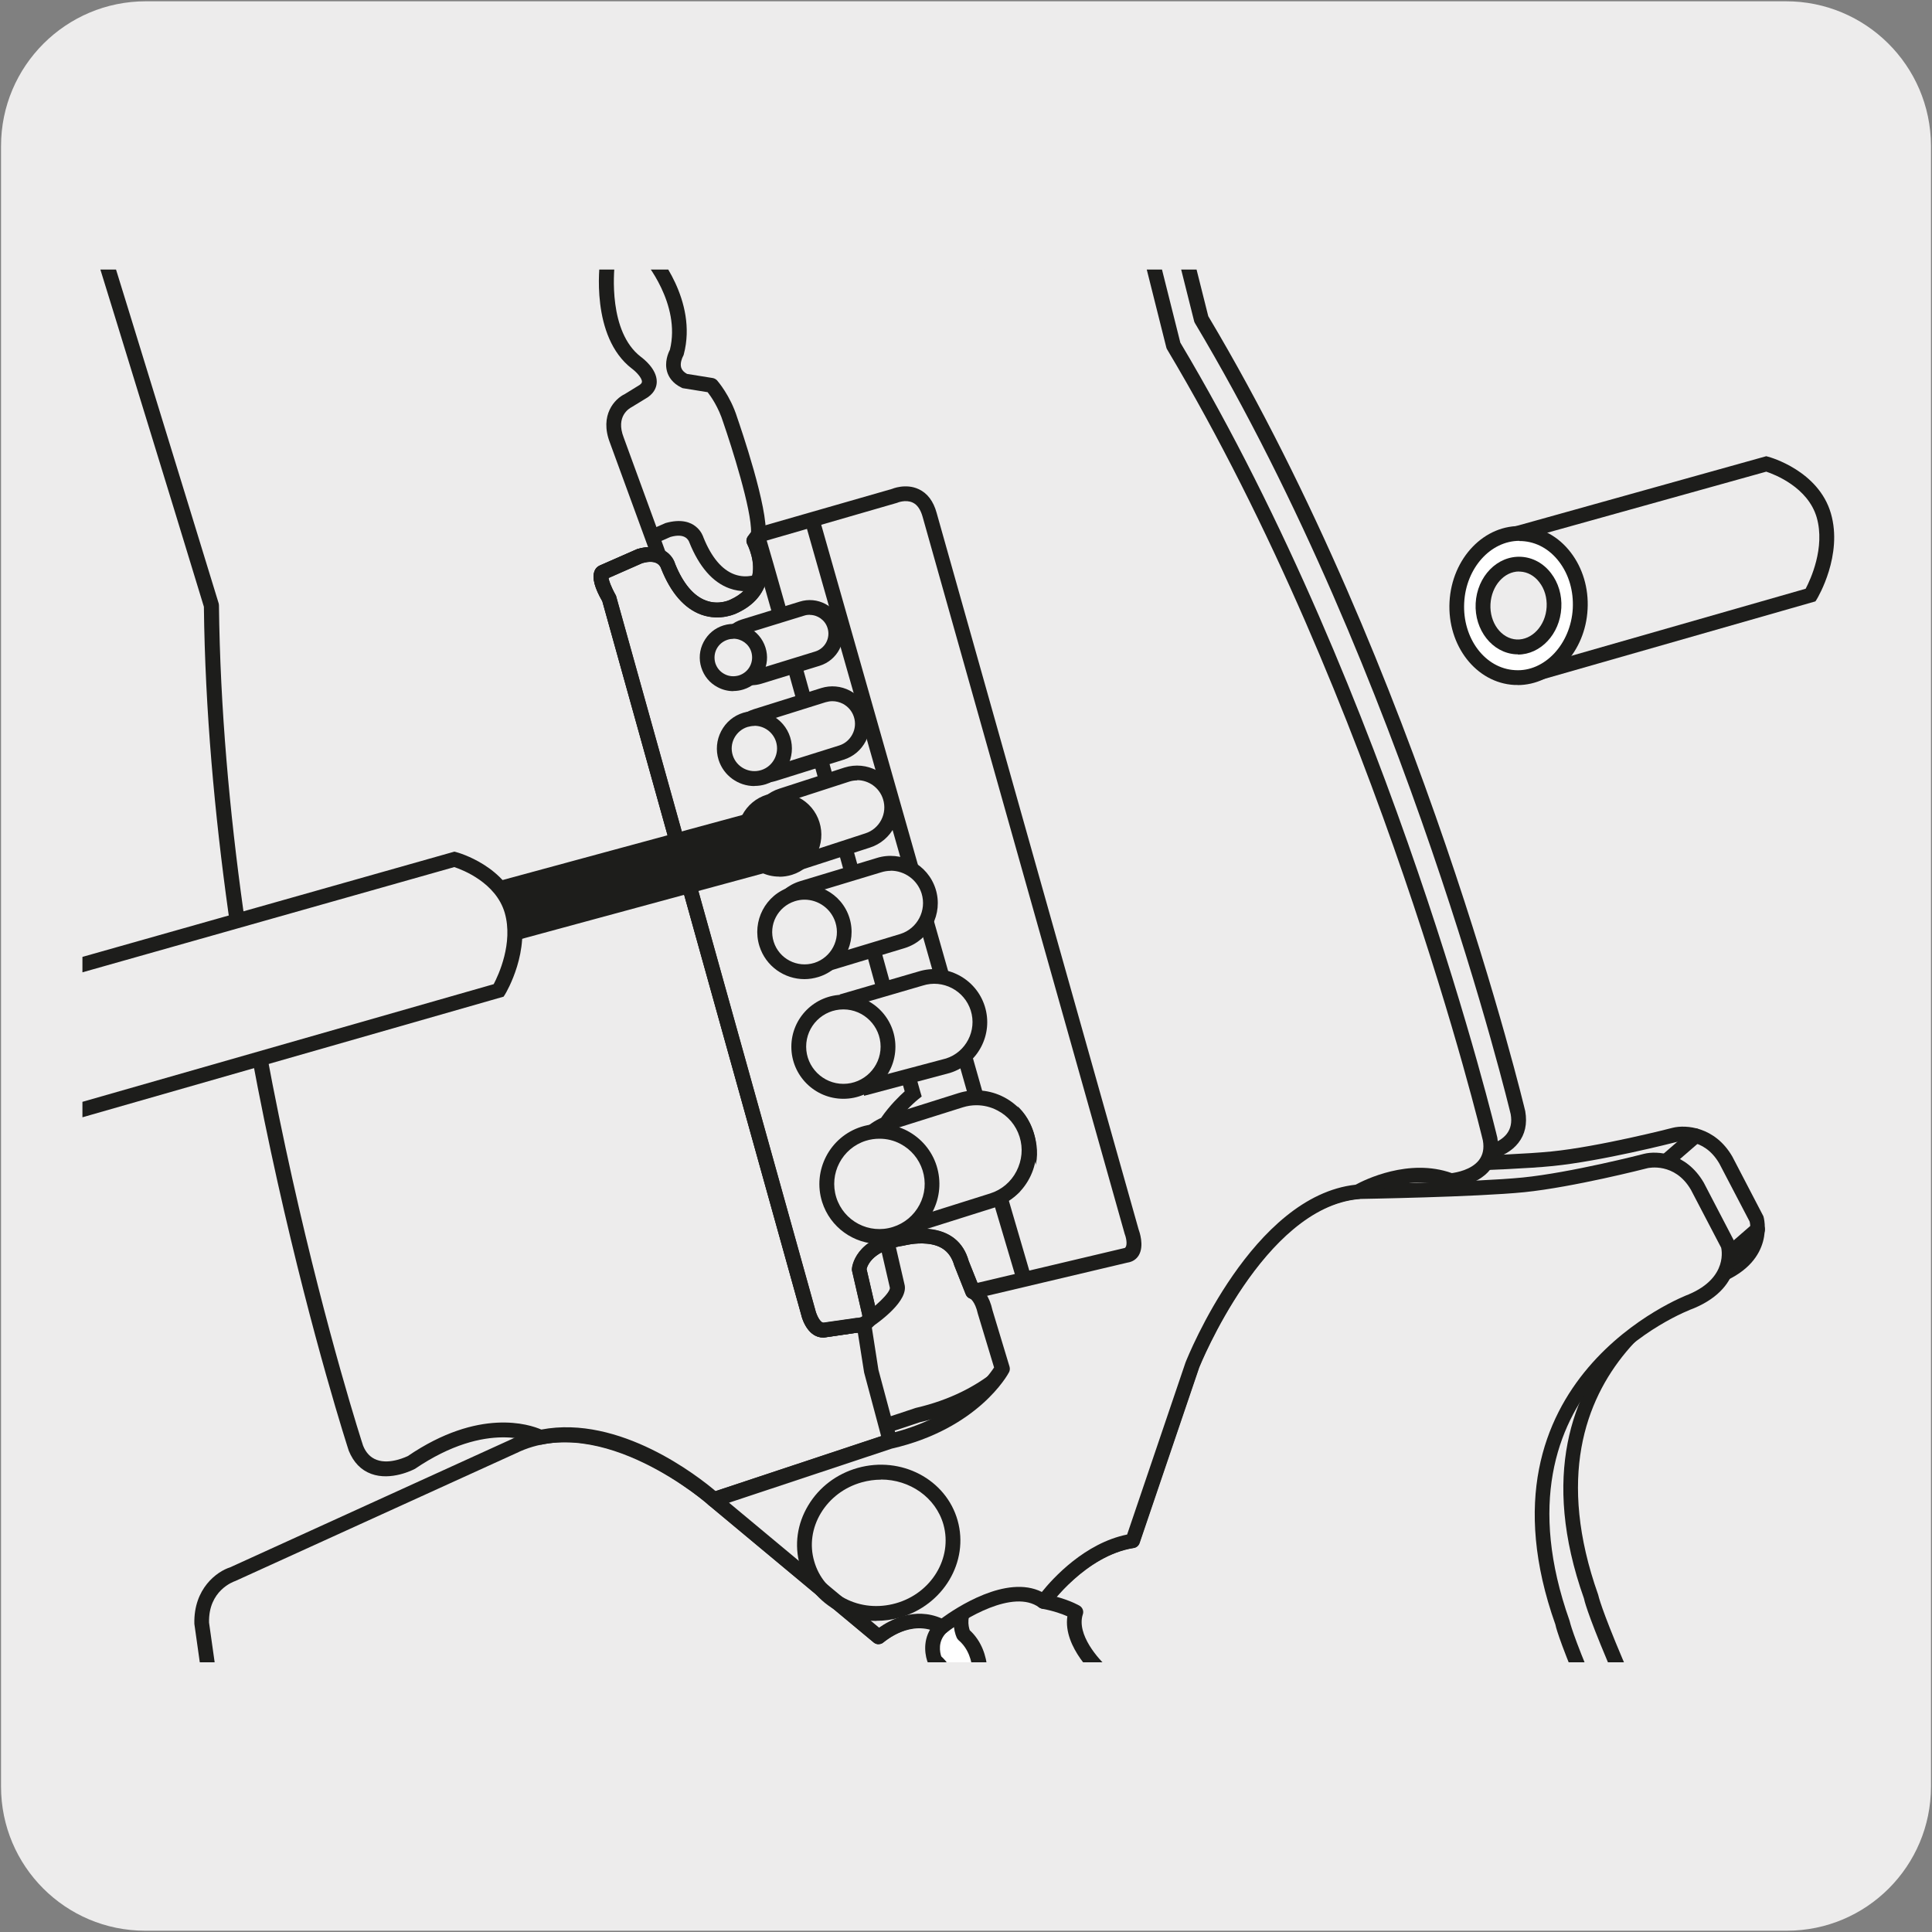 <?xml version="1.0" encoding="UTF-8"?>
<svg xmlns="http://www.w3.org/2000/svg" xmlns:xlink="http://www.w3.org/1999/xlink" viewBox="0 0 150 150">
  <rect x="0" y="0" width="150" height="150" fill="#808080" stroke="none"/>
  <defs>
    <style>
      .cls-1 {
        fill: none;
      }

      .cls-2 {
        clip-path: url(#clippath);
      }

      .cls-3 {
        fill: #edecec;
      }

      .cls-4 {
        fill: #fff;
      }

      .cls-5 {
        fill: #1d1d1b;
      }
    </style>
    <clipPath id="clippath">
      <rect class="cls-1" x="6.4" y="20.93" width="139.36" height="108.13"/>
    </clipPath>
  </defs>
  <g id="Capa_2" data-name="Capa 2">
    <path class="cls-3" d="m11.32.1h127.31c6.21-.02,11.27,5,11.29,11.21,0,.01,0,.02,0,.03v127.37c0,6.18-5.01,11.19-11.19,11.19H11.27c-6.18,0-11.19-5.01-11.19-11.19h0V11.34C.08,5.13,5.12.1,11.32.1Z"/>
  </g>
  <g id="Capa_3" data-name="Capa 3">
    <g class="cls-2">
      <g>
        <g>
          <g>
            <path class="cls-4" d="m18.55,128.85s.52,1.85,3.46,1.6c0,0,17.4-3.53,21.55,16.1,0,0,1.26,3.25,3.76,29.8"/>
            <path class="cls-5" d="m47.32,176.92c-.29,0-.54-.22-.57-.52-2.43-25.85-3.67-29.5-3.72-29.65-4.01-18.91-20.21-15.87-20.9-15.73-3.45.28-4.1-1.92-4.13-2.01-.09-.31.09-.62.4-.71.31-.08.62.09.71.39.02.07.47,1.4,2.86,1.2.11-.03,17.94-3.4,22.16,16.55.03.05,1.29,3.54,3.77,29.86.03.32-.2.6-.52.63-.02,0-.04,0-.05,0Z"/>
          </g>
          <g>
            <path class="cls-4" d="m77.04,164.1l-1.02-32.89s.6-2.75-1.21-4.3c0,0-.69-1.53.54-2.65,0,0-1.97-1.51-4.93.79"/>
            <path class="cls-5" d="m77.04,164.68c-.31,0-.57-.25-.58-.56l-1.02-32.89c.02-.16.51-2.58-1.01-3.88-.06-.05-.11-.12-.15-.2-.24-.54-.45-1.68.16-2.68-.69-.21-1.97-.28-3.67,1.04-.25.19-.61.15-.81-.1-.19-.25-.15-.61.1-.81,3.27-2.54,5.54-.86,5.64-.79.13.1.22.26.22.43,0,.17-.06.34-.19.45-.75.69-.54,1.59-.44,1.88,1.91,1.76,1.31,4.63,1.29,4.76l1.03,32.75c0,.32-.24.58-.56.59h-.02Z"/>
          </g>
          <g>
            <path class="cls-3" d="m105.14,155.84c-11.22-22.72-17.28-27.96-17.28-27.96,0,0-2.84-2.46-2.11-4.73,0,0-.89-.53-2.52-.84,0,0,2.89-4.08,6.91-4.71l4.64-13.67s5.03-12.69,12.84-13.43c0,0,9.11-.14,12.91-.53,3.79-.38,9.5-1.85,9.5-1.85,0,0,2.49-.62,3.99,1.97l2.39,4.61s.78,2.78-2.88,4.33c0,0-16.68,6.08-9.98,24.98,0,0,.62,3.43,12.36,27.37"/>
            <path class="cls-5" d="m105.14,156.42c-.21,0-.42-.12-.52-.32-11-22.28-17.08-27.73-17.14-27.78-.12-.1-2.75-2.42-2.39-4.85-.38-.17-1.05-.42-1.97-.59-.19-.04-.35-.17-.43-.35-.07-.18-.05-.39.06-.55.12-.17,2.92-4.06,6.94-4.89l4.53-13.35c.22-.56,5.26-13.06,13.33-13.82.13,0,9.18-.15,12.9-.52,3.7-.37,9.36-1.82,9.42-1.84,1.01-.25,3.28-.1,4.63,2.24l2.41,4.63c.05.14.92,3.4-3.17,5.12-.69.25-16.09,6.13-9.66,24.26.05.23.9,4,12.33,27.31.14.29.02.63-.26.77-.28.14-.63.02-.77-.26-11.64-23.74-12.38-27.38-12.4-27.52-6.79-19.13,10.17-25.57,10.34-25.63,3.1-1.31,2.55-3.54,2.52-3.64l-2.35-4.5c-1.24-2.14-3.26-1.69-3.35-1.67-.23.06-5.79,1.48-9.58,1.86-3.77.38-12.58.52-12.95.53-7.32.69-12.27,12.95-12.32,13.07l-4.63,13.64c-.07.2-.24.35-.45.38-2.76.43-4.99,2.65-5.98,3.79,1.14.31,1.76.68,1.8.7.23.14.34.42.25.67-.61,1.88,1.91,4.09,1.94,4.12.25.22,6.28,5.57,17.42,28.14.14.28.02.63-.26.77-.08.04-.17.06-.25.06Z"/>
          </g>
          <g>
            <path class="cls-3" d="m67.04,102.79s2.92-1.92,2.63-2.96l-.76-3.31s.14-1.93,3.36-2.41c0,0,3.74-1.05,4.57,1.89l.89,2.24s.66.21.96,1.56l1.33,4.41s-2.19,4.14-8.72,5.64l-13.67,4.54,12.8,10.66s2.41-2.14,4.93-.79c0,0,5.06-4,7.87-1.96,0,0,2.89-4.08,6.91-4.71l4.64-13.67s5.03-12.69,12.84-13.43c0,0,3.76-2.19,7.22-.87,0,0,3.54-.25,3.05-3.21,0,0-7.98-33.81-24.59-61.63l-10.72-42.72s.41-1.99-1.25-4.45"/>
            <path class="cls-5" d="m70.42,125.63c-.13,0-.26-.04-.37-.13l-12.8-10.66c-.16-.13-.24-.34-.2-.55.04-.2.19-.37.38-.44l13.67-4.54c5.43-1.25,7.76-4.37,8.28-5.17l-1.26-4.17c-.22-.99-.61-1.19-.61-1.19-.16-.05-.26-.16-.33-.32l-.89-2.24c-.3-1.04-.98-1.58-2.12-1.69-.92-.09-1.75.14-1.76.14-2.43.36-2.86,1.53-2.93,1.83l.74,3.2c.36,1.27-1.89,2.92-2.88,3.57-.26.17-.62.1-.8-.16s-.1-.62.16-.8c1.27-.83,2.43-1.96,2.39-2.33l-.77-3.33c-.01-.06-.02-.11-.01-.17,0-.1.22-2.4,3.85-2.93h0s.99-.27,2.12-.16c1.62.16,2.68,1.01,3.09,2.47l.79,1.99c.32.21.81.71,1.06,1.85l1.32,4.37c.04.14.03.3-.04.43-.09.18-2.39,4.39-9.1,5.93l-12.64,4.2,11.65,9.7c.81-.57,2.75-1.64,4.85-.72,1.1-.81,5.04-3.43,7.79-2.05.86-1.07,3.33-3.79,6.62-4.46l4.53-13.35c.22-.56,5.21-12.93,13.21-13.81.68-.37,4.13-2.09,7.47-.9.36-.05,1.51-.25,2.1-1,.31-.4.42-.9.31-1.53-.07-.3-8.15-34.01-24.52-61.43-.03-.05-.05-.1-.06-.15l-10.72-42.72c-.02-.08-.02-.17,0-.26.01-.07.33-1.8-1.17-4.01-.18-.26-.11-.62.15-.8.26-.18.62-.11.8.15,1.55,2.28,1.44,4.21,1.37,4.74l10.67,42.52c16.43,27.57,24.53,61.38,24.61,61.72.17.99-.02,1.81-.54,2.47-1.01,1.29-2.95,1.44-3.03,1.44-.08,0-.17,0-.24-.04-3.16-1.2-6.69.81-6.73.83-.07.04-.15.07-.24.08-7.37.7-12.31,12.95-12.36,13.07l-4.63,13.64c-.07.2-.24.35-.45.38-3.74.59-6.5,4.44-6.53,4.48-.09.13-.22.21-.38.24-.15.02-.31-.01-.43-.1-2.02-1.47-5.86.91-7.17,1.94-.18.14-.42.17-.63.06-2.14-1.14-4.2.64-4.28.71-.11.1-.24.14-.38.14Z"/>
          </g>
          <g>
            <path class="cls-3" d="m58.89,30.57s2.4,6.89,2.18,8.95l-.33.44s1.9,3.48-1.55,5.08c0,0-3.19,1.7-5.12-3.14,0,0-.36-1.27-2.16-.77l-2.91,1.28s-.52.2.53,2.09"/>
            <path class="cls-5" d="m57.87,45.9c-.37,0-.8-.06-1.24-.22-1.3-.47-2.35-1.68-3.11-3.57-.06-.17-.32-.75-1.47-.42l-2.61,1.15c.03.18.14.59.58,1.38.15.28.05.63-.22.78-.27.15-.62.05-.78-.22-.64-1.15-.85-1.92-.67-2.43.11-.32.34-.43.43-.47l2.89-1.27c1.24-.35,1.96-.05,2.35.27.44.35.57.78.6.86.61,1.51,1.42,2.49,2.39,2.85,1.02.38,1.87-.05,1.91-.07.86-.4,1.4-.95,1.63-1.63.42-1.26-.31-2.65-.32-2.66-.11-.2-.09-.44.05-.62l.23-.3c.06-1.75-1.53-6.73-2.16-8.55-.1-.3.05-.63.35-.73.3-.11.63.05.73.35.25.72,2.44,7.07,2.21,9.2-.01.11-.05.21-.11.29l-.12.16c.25.61.67,1.92.24,3.22-.33,1-1.07,1.78-2.22,2.31-.02,0-.66.34-1.56.34Zm-8.61-2.98h-.03s.02,0,.03,0Zm11.81-3.4h.01-.01Z"/>
          </g>
          <g>
            <path class="cls-3" d="m74.83,166.13l-1.02-32.89s.6-2.75-1.21-4.3c0,0-.69-1.53.54-2.65,0,0-1.97-1.51-4.93.79l-12.8-10.66s-8.53-7.57-15.57-4.12l-21.81,9.93s-2.45.78-2.38,3.76l.69,4.88s.52,1.85,3.46,1.6c0,0,17.4-3.53,21.55,16.1,0,0,1.26,3.25,3.76,29.8"/>
            <path class="cls-5" d="m45.11,178.95c-.29,0-.54-.22-.57-.52-2.43-25.85-3.67-29.5-3.72-29.65-4.01-18.91-20.21-15.87-20.9-15.74-3.42.28-4.1-1.92-4.13-2.01l-.7-4.95c-.07-2.77,1.78-4.08,2.77-4.39l21.74-9.9c7.29-3.57,15.83,3.89,16.19,4.21l12.44,10.36c3.07-2.13,5.17-.59,5.26-.52.13.1.22.26.22.43,0,.17-.06.34-.19.45-.75.69-.54,1.59-.44,1.88,1.91,1.77,1.31,4.63,1.29,4.76l1.03,32.75c0,.32-.24.58-.56.59-.31.06-.58-.24-.59-.56l-1.02-32.89c.02-.16.51-2.58-1.01-3.88-.06-.05-.11-.12-.15-.2-.24-.54-.45-1.68.16-2.68-.69-.21-1.98-.27-3.67,1.04-.21.17-.51.16-.72-.01l-12.8-10.66c-.09-.08-8.34-7.28-14.95-4.04l-21.82,9.93c-.14.05-2.1.73-2.04,3.23l.68,4.81h0s.47,1.3,2.84,1.11c.11-.03,17.94-3.4,22.16,16.55.03.05,1.3,3.54,3.77,29.86.03.32-.2.6-.52.63-.02,0-.04,0-.05,0Z"/>
          </g>
          <g>
            <path class="cls-3" d="m102.93,157.86c-11.22-22.72-17.28-27.96-17.28-27.96,0,0-2.84-2.46-2.11-4.73,0,0-.89-.53-2.52-.84,0,0,2.89-4.08,6.91-4.71l4.64-13.67s5.03-12.69,12.84-13.43c0,0,9.11-.14,12.91-.53,3.79-.38,9.5-1.85,9.5-1.85,0,0,2.49-.62,3.99,1.97l2.39,4.61s.78,2.78-2.88,4.33c0,0-16.68,6.08-9.98,24.98,0,0,.62,3.43,12.36,27.37"/>
            <path class="cls-5" d="m102.93,158.44c-.21,0-.42-.12-.52-.32-11-22.28-17.08-27.73-17.14-27.78-.12-.1-2.76-2.42-2.4-4.85-.38-.17-1.05-.42-1.97-.59-.19-.04-.35-.17-.43-.35-.07-.18-.05-.39.06-.55.12-.17,2.92-4.06,6.94-4.89l4.53-13.35c.22-.56,5.26-13.06,13.33-13.82.14,0,9.18-.15,12.9-.52,3.7-.37,9.36-1.82,9.42-1.84,1.01-.25,3.27-.1,4.63,2.24l2.41,4.63c.05.14.92,3.4-3.17,5.12-.69.25-16.09,6.13-9.66,24.26.05.23.9,4,12.33,27.31.14.29.02.63-.26.77-.29.14-.63.02-.77-.26-11.64-23.74-12.38-27.38-12.4-27.52-6.79-19.13,10.17-25.57,10.34-25.63,3.14-1.32,2.53-3.61,2.53-3.63l-2.35-4.5c-1.26-2.16-3.32-1.68-3.34-1.68-.23.06-5.79,1.48-9.58,1.87-3.77.38-12.58.52-12.96.53-7.32.69-12.26,12.95-12.31,13.07l-4.63,13.64c-.07.2-.24.35-.46.38-2.75.43-4.99,2.65-5.98,3.79,1.14.31,1.76.68,1.8.7.23.14.34.42.25.67-.51,1.56,1.23,3.5,1.94,4.12.25.22,6.28,5.57,17.42,28.14.14.28.02.63-.26.77-.08.04-.17.06-.25.06Z"/>
          </g>
          <g>
            <path class="cls-3" d="m40.36-7.57s-2.72.95-1.67,6.5c0,0,1.12,5.61,4.64,6.2l.71,2.43s-1.77,2.47-.76,5.63c0,0,1.05,4.12,3.6,4.74,0,0,.95.82.27,2.39,0,0-.77,5.52,2.23,7.82,0,0,1.83,1.32.57,2.22l-1.22.75s-1.71.83-.86,3.05l3.3,9.02s-.63-.29-1.48-.02l-2.91,1.28s-.52.2.53,2.09l15.43,55.35s.35,1.56,1.33,1.37l2.48-.35.49-.1.08.39.51,3.24,1.46,5.47-13.67,4.54s-6.87-6.23-13.47-4.83c0,0-3.97-2.16-10.04,1.97,0,0-3.15,1.64-4.27-1.14,0,0-10.85-33-11.21-65.4C16.42,47.02,3.33,4.25,2,.54"/>
            <path class="cls-5" d="m55.41,117c-.14,0-.28-.05-.39-.15-.07-.06-6.74-6.02-12.97-4.69-.13.02-.27,0-.39-.06-.15-.08-3.77-1.91-9.44,1.94-.13.07-1.86.96-3.4.39-.79-.29-1.37-.89-1.74-1.79-.12-.37-10.88-33.44-11.25-65.53C15.21,45.03,2.74,4.32,1.46.73c-.11-.3.05-.63.35-.74.3-.1.63.05.74.35,1.32,3.69,13.89,44.76,14.43,46.51.01.05.02.11.02.16.36,31.94,11.08,64.9,11.19,65.23.22.55.57.92,1.05,1.1,1.06.4,2.4-.29,2.42-.29,5.54-3.77,9.45-2.46,10.37-2.06,6.09-1.16,12.2,3.65,13.53,4.78l12.85-4.27-1.32-4.94-.49-3.1-2.43.35c-1.19.22-1.8-1.03-1.97-1.81l-15.42-55.32c-.59-1.02-.8-1.79-.62-2.31.11-.32.34-.43.43-.47l2.89-1.27c.31-.1.59-.14.84-.15l-2.97-8.12c-.82-2.14.39-3.4,1.15-3.76l1.17-.72c.17-.12.17-.22.17-.25,0-.29-.45-.77-.78-1.01-3.24-2.49-2.5-8.13-2.47-8.37,0-.05.02-.1.04-.15.39-.91.1-1.45-.05-1.65-2.73-.83-3.8-4.94-3.85-5.11-.89-2.81.25-5.12.7-5.86l-.54-1.85c-3.58-.93-4.7-6.34-4.75-6.58-1.13-5.97,1.92-7.11,2.05-7.15.3-.11.63.05.73.35.1.3-.05.62-.35.73-.1.04-2.23.95-1.31,5.85,0,.05,1.09,5.23,4.17,5.74.22.04.4.19.46.41l.71,2.43c.05.17.02.35-.08.5-.02.02-1.58,2.29-.68,5.12.02.07,1,3.82,3.19,4.36.09.02.17.06.24.12.05.04,1.22,1.09.46,2.97-.07.63-.5,5.28,2.02,7.22.19.14,1.24.94,1.24,1.93,0,.33-.12.81-.69,1.21l-1.26.77c-.17.09-1.26.7-.62,2.35l3.3,9.03c.08.22.02.46-.15.62-.17.16-.41.2-.63.1-.01,0-.46-.18-1.07,0l-2.62,1.16c.03.18.14.59.58,1.38l15.48,55.48c.07.3.37,1.02.67.96l2.96-.45c.31-.06.61.14.67.45l.08.39.51,3.27,1.45,5.41c.08.29-.08.6-.37.69l-13.68,4.54c-.06.02-.12.03-.18.03Zm-8.37-72.06h-.03s.02,0,.03,0Z"/>
          </g>
          <g>
            <path class="cls-3" d="m41.64-7.75s3.82.53,4.86,5.05c0,0,1.2,4.25-1.12,7.42l.27,1.76s3.73,2.27,4.53,5.49c0,0,1,2.58-.58,4.98,0,0-.47,1.74.81,2.87,0,0,3.16,3.62,2.13,7.55,0,0-.88,1.49.62,2.21l2.08.33s.94,1.05,1.44,2.69c0,0,2.4,6.89,2.18,8.95l-.33.44s1.9,3.48-1.55,5.08c0,0-3.19,1.7-5.12-3.14,0,0-.36-1.27-2.16-.77l-2.91,1.28s-.52.2.53,2.09l15.43,55.35s.35,1.56,1.33,1.37l2.48-.35s1.2,0,.91-1.03l-.76-3.31s.14-1.93,3.36-2.41c0,0,3.74-1.05,4.57,1.89l.89,2.24s.66.21.96,1.56l1.33,4.41s-2.19,4.14-8.72,5.64l-13.67,4.54,12.8,10.66s2.41-2.14,4.93-.79c0,0,5.06-4,7.87-1.96,0,0,2.89-4.08,6.91-4.71l4.64-13.67s5.03-12.69,12.84-13.43c0,0,3.76-2.19,7.22-.87,0,0,3.54-.25,3.05-3.21,0,0-7.98-33.81-24.59-61.63l-10.72-42.72s.41-1.99-1.25-4.45"/>
            <path class="cls-5" d="m68.21,127.66c-.13,0-.26-.04-.37-.13l-12.8-10.66c-.16-.13-.24-.34-.2-.55.04-.2.19-.37.38-.44l13.68-4.54c5.43-1.25,7.76-4.37,8.28-5.17l-1.26-4.17c-.22-.99-.61-1.19-.61-1.19-.16-.05-.26-.16-.33-.32l-.89-2.24c-.3-1.04-.98-1.58-2.12-1.69-.92-.09-1.75.14-1.76.14-2.43.36-2.86,1.53-2.93,1.83l.74,3.2c.16.56,0,.95-.18,1.17-.42.55-1.22.61-1.29.57l-2.39.35c-1.19.22-1.8-1.03-1.97-1.81l-15.42-55.32c-.59-1.02-.8-1.79-.62-2.31.11-.32.34-.43.43-.47l2.89-1.27c1.93-.56,2.77.5,2.95,1.14.61,1.51,1.42,2.49,2.39,2.85,1.02.38,1.87-.05,1.91-.07.87-.4,1.41-.95,1.63-1.64.41-1.25-.32-2.64-.32-2.65-.11-.2-.09-.44.05-.63l.23-.3c.06-1.75-1.53-6.73-2.16-8.55-.36-1.16-.95-2.01-1.21-2.34l-1.86-.3c-.06,0-.11-.02-.16-.05-.73-.35-1.01-.86-1.12-1.22-.23-.76.08-1.47.21-1.72.88-3.56-1.99-6.93-2.02-6.96-1.47-1.3-.95-3.31-.93-3.39.02-.06.04-.12.07-.17,1.39-2.1.54-4.43.53-4.46-.74-3.01-4.25-5.18-4.29-5.2-.14-.09-.24-.24-.27-.41l-.27-1.76c-.02-.15.01-.3.1-.43,2.12-2.9,1.04-6.89,1.03-6.92-.94-4.08-4.25-4.61-4.39-4.63-.31-.05-.53-.34-.49-.65.04-.31.35-.53.65-.49.17.02,4.22.64,5.34,5.49.04.15,1.19,4.36-1.07,7.69l.19,1.27c.86.57,3.82,2.73,4.55,5.69.02.05,1.04,2.76-.6,5.34-.06.31-.21,1.45.65,2.21.19.21,3.4,3.95,2.3,8.13-.01.05-.03.1-.06.15-.07.13-.25.55-.14.89.06.19.21.35.45.48l1.99.32c.13.02.25.09.34.18.04.05,1.03,1.17,1.57,2.9.24.7,2.43,7.05,2.2,9.19-.01.1-.05.2-.11.29l-.12.16c.25.61.67,1.92.24,3.22-.33,1-1.07,1.78-2.22,2.31-.02.01-1.29.67-2.8.12-1.3-.48-2.35-1.68-3.1-3.57-.05-.17-.31-.76-1.47-.42l-2.61,1.15c.03.18.14.59.58,1.38l15.48,55.48c.07.3.37,1.02.67.96l2.51-.36c.23,0,.42-.06.46-.12,0,0,.02-.06-.02-.19l-.77-3.34c-.01-.06-.02-.11-.01-.17,0-.1.22-2.4,3.85-2.93h0s1-.27,2.12-.16c1.62.16,2.68,1.01,3.09,2.47l.79,1.99c.32.21.81.71,1.06,1.85l1.32,4.37c.04.14.03.3-.04.43-.09.18-2.39,4.39-9.1,5.93l-12.64,4.2,11.65,9.7c.81-.57,2.75-1.64,4.85-.72,1.11-.81,5.04-3.43,7.79-2.05.86-1.07,3.33-3.79,6.62-4.46l4.53-13.35c.22-.56,5.21-12.93,13.21-13.81.68-.37,4.13-2.09,7.47-.9.36-.05,1.51-.25,2.1-1,.31-.4.42-.9.31-1.53-.07-.3-8.15-34.01-24.52-61.43-.03-.05-.05-.1-.06-.15l-10.72-42.72c-.02-.08-.02-.17,0-.26.01-.07.33-1.8-1.17-4.01-.18-.26-.11-.62.15-.8.27-.18.62-.11.8.15,1.55,2.28,1.43,4.21,1.36,4.75l10.67,42.52c16.43,27.57,24.53,61.38,24.61,61.72.17.99-.02,1.81-.54,2.47-1.01,1.29-2.95,1.44-3.03,1.44-.08,0-.17,0-.24-.04-3.17-1.2-6.69.82-6.73.83-.07.04-.15.07-.24.08-7.37.7-12.31,12.95-12.36,13.07l-4.63,13.64c-.07.2-.24.35-.46.38-3.73.59-6.5,4.44-6.53,4.48-.09.12-.22.21-.38.23-.15.02-.31-.01-.43-.1-2.01-1.46-5.86.91-7.17,1.94-.18.14-.42.17-.63.06-2.14-1.14-4.2.64-4.28.71-.11.1-.24.14-.38.14Zm-21.17-82.71h-.03s.02,0,.03,0Zm5.49-17.58h.01-.01Z"/>
          </g>
          <path class="cls-5" d="m68.04,125.85c-1.03,0-2.05-.24-2.97-.73-1.47-.77-2.53-2.05-2.97-3.61s-.21-3.2.65-4.63c.85-1.42,2.21-2.45,3.84-2.91,3.38-.95,6.86.88,7.76,4.08h0c.9,3.2-1.11,6.58-4.49,7.54-.6.17-1.22.25-1.82.25Zm.36-10.97c-.49,0-1,.07-1.5.21-1.35.38-2.47,1.23-3.17,2.39-.69,1.15-.88,2.48-.52,3.72.35,1.25,1.2,2.28,2.39,2.9,1.2.63,2.6.76,3.95.38,2.77-.78,4.42-3.52,3.7-6.11h0c-.6-2.12-2.62-3.5-4.85-3.5Z"/>
          <path class="cls-5" d="m63.88,103.84c-1,0-1.54-1.12-1.7-1.84l-15.42-55.32c-.59-1.02-.8-1.79-.62-2.31.11-.32.34-.43.43-.47l2.89-1.27c1.93-.56,2.77.5,2.95,1.14.61,1.51,1.42,2.49,2.39,2.85,1.02.38,1.87-.05,1.91-.07.87-.4,1.41-.95,1.63-1.64.41-1.25-.32-2.64-.32-2.65-.11-.2-.09-.44.05-.63l.33-.44c.07-.1.18-.17.3-.2l10.55-3.03h0s1.06-.46,2.08.02c.67.31,1.14.93,1.39,1.84l15.68,55.63c.06.16.45,1.26.02,2-.19.32-.49.52-.89.58l-11.88,2.81c-.27.08-.56-.08-.67-.35l-.89-2.24c-.3-1.04-.98-1.58-2.12-1.69-.92-.09-1.75.14-1.76.14-2.43.36-2.86,1.53-2.93,1.83l.74,3.2c.16.56,0,.95-.18,1.17-.42.55-1.22.61-1.29.57l-2.39.35c-.09.02-.19.03-.27.03Zm-16.64-58.98c.03.18.14.59.58,1.38l15.48,55.48c.07.3.37,1.02.67.96l2.51-.36c.23,0,.42-.06.46-.12,0,0,.02-.06-.02-.19l-.77-3.34c-.01-.06-.02-.11-.01-.17,0-.1.22-2.4,3.85-2.93h0s1-.27,2.12-.16c1.62.16,2.68,1.01,3.09,2.47l.69,1.72,11.44-2.71c.2-.12.16-.65-.01-1.09l-15.69-55.68c-.16-.57-.42-.94-.77-1.1-.55-.26-1.2.01-1.21.02l-10.44,3.02c.25.61.67,1.92.24,3.22-.33,1-1.07,1.78-2.22,2.31-.02.01-1.29.67-2.8.12-1.3-.48-2.35-1.68-3.1-3.57-.05-.17-.31-.76-1.47-.42l-2.61,1.15Zm-.19.08h-.03s.02,0,.03,0Z"/>
        </g>
        <path class="cls-5" d="m69.35,87.45l-.94-.66c.67-.97,1.43-1.7,1.83-2.06-.33-1.16-1.26-4.54-2.48-8.96-2.97-10.78-7.95-28.81-9.56-34.25l1.1-.33c1.62,5.44,6.4,22.79,9.57,34.27,1.39,5.04,2.41,8.72,2.58,9.3l.11.37-.3.24s-1.04.84-1.9,2.07Z"/>
        <path class="cls-5" d="m78.96,99.49l-1.89-6.37c-.13-.44.24-.67.41-.77.65-.39,2.61-1.59,1.58-4.34-.85-2.26-3.07-2.1-3.17-2.1l-.47.04-.13-.45-12.78-44.94,1.11-.31,12.66,44.52c1.19.06,3.06.69,3.86,2.85.61,1.61.77,3.87-1.82,5.58l1.75,5.98-1.1.32Z"/>
        <g>
          <g>
            <path class="cls-3" d="m63.47,51.13l-4.51,1.39c-1.06.33-2.21-.26-2.54-1.33h0c-.33-1.06.26-2.21,1.33-2.54l4.51-1.39c1.06-.33,2.21.26,2.54,1.33h0c.33,1.06-.26,2.21-1.33,2.54Z"/>
            <path class="cls-5" d="m58.36,53.18c-1.11,0-2.14-.71-2.49-1.82-.21-.66-.14-1.37.18-1.98.32-.62.86-1.07,1.53-1.28l4.51-1.39c1.37-.43,2.83.33,3.26,1.71s-.33,2.84-1.71,3.27h0l-4.51,1.39c-.26.08-.52.12-.78.12Zm4.51-5.45c-.14,0-.29.02-.44.07l-4.51,1.39c-.36.11-.67.37-.85.72-.18.35-.22.74-.1,1.11.24.77,1.05,1.2,1.82.95l4.51-1.39c.77-.24,1.19-1.06.95-1.82-.19-.62-.77-1.02-1.39-1.02Z"/>
          </g>
          <g>
            <circle class="cls-3" cx="56.94" cy="51.05" r="2.03"/>
            <path class="cls-5" d="m56.93,53.66c-.41,0-.82-.1-1.2-.3-.62-.32-1.07-.86-1.28-1.53-.21-.66-.15-1.37.18-1.99s.86-1.07,1.53-1.28c1.37-.43,2.83.33,3.27,1.71.21.66.15,1.37-.18,1.98-.32.62-.86,1.07-1.53,1.28-.26.08-.52.12-.78.12Zm0-4.06c-.14,0-.29.02-.44.07-.37.12-.67.37-.85.71s-.21.74-.1,1.11c.12.37.37.67.72.85.34.18.73.21,1.11.1.37-.12.68-.37.86-.72s.21-.74.1-1.11h0c-.19-.62-.77-1.02-1.39-1.02Z"/>
          </g>
        </g>
        <g>
          <g>
            <path class="cls-3" d="m65.34,58.43l-5.26,1.65c-1.22.38-2.54-.3-2.93-1.53h0c-.38-1.22.3-2.54,1.53-2.93l5.26-1.65c1.22-.38,2.54.3,2.93,1.53h0c.38,1.22-.3,2.54-1.53,2.93Z"/>
            <path class="cls-5" d="m59.38,60.76c-.46,0-.92-.11-1.35-.33-.69-.36-1.2-.97-1.43-1.71-.48-1.53.37-3.17,1.9-3.65l5.26-1.65c.74-.23,1.53-.16,2.22.2.69.36,1.2.97,1.43,1.71.48,1.53-.37,3.17-1.9,3.65l-5.26,1.65c-.29.09-.58.13-.87.13Zm5.25-6.32c-.18,0-.35.03-.53.08l-5.26,1.65c-.45.14-.81.45-1.03.87s-.26.89-.12,1.34c.14.45.45.81.86,1.03.42.22.89.26,1.34.12l5.26-1.65c.45-.14.81-.45,1.03-.87s.26-.89.12-1.34c-.14-.45-.45-.81-.86-1.03-.26-.13-.53-.2-.81-.2Z"/>
          </g>
          <g>
            <circle class="cls-3" cx="58.57" cy="58.12" r="2.33"/>
            <path class="cls-5" d="m58.57,61.03c-1.24,0-2.39-.8-2.78-2.04-.23-.74-.16-1.53.2-2.22s.96-1.2,1.71-1.43c1.53-.47,3.17.37,3.65,1.9.48,1.53-.37,3.17-1.9,3.65-.29.09-.58.13-.87.13Zm0-4.67c-.17,0-.35.03-.53.08-.45.14-.81.45-1.03.86-.22.42-.26.89-.12,1.34.29.92,1.28,1.44,2.21,1.15.92-.29,1.44-1.28,1.15-2.21-.24-.75-.93-1.23-1.68-1.23Z"/>
          </g>
        </g>
        <g>
          <g>
            <path class="cls-3" d="m67.36,65.26l-5.06,1.65c-1.41.44-2.92-.35-3.37-1.76h0c-.44-1.41.35-2.92,1.76-3.37l5.06-1.65c1.41-.44,2.92.35,3.37,1.76h0c.44,1.41-.35,2.92-1.76,3.37Z"/>
            <path class="cls-5" d="m61.49,67.6c-1.39,0-2.67-.89-3.11-2.28-.54-1.71.42-3.55,2.13-4.09l5.06-1.64c1.72-.54,3.55.42,4.09,2.13s-.42,3.55-2.13,4.09l-5.06,1.64c-.33.1-.66.15-.98.15Zm5.06-7.01c-.21,0-.42.03-.63.1l-5.06,1.64c-1.11.35-1.73,1.54-1.38,2.65.17.53.54.97,1.04,1.23.5.26,1.07.31,1.61.14l5.06-1.65c.53-.17.97-.54,1.23-1.04.26-.5.31-1.07.14-1.61-.28-.9-1.12-1.48-2.01-1.48Z"/>
          </g>
          <g>
            <circle class="cls-4" cx="60.51" cy="64.8" r="2.68"/>
            <path class="cls-5" d="m60.5,68.06c-.52,0-1.03-.12-1.5-.37-.77-.4-1.34-1.08-1.6-1.91-.26-.83-.18-1.71.22-2.48.4-.77,1.08-1.34,1.91-1.6.83-.26,1.71-.18,2.49.22.77.4,1.34,1.08,1.6,1.91.26.83.18,1.71-.22,2.49-.4.77-1.08,1.34-1.91,1.6-.32.1-.65.15-.98.15Zm0-5.37c-.21,0-.43.03-.64.1-1.11.35-1.73,1.53-1.38,2.64.17.54.54.98,1.04,1.24.5.26,1.07.31,1.61.14.54-.17.98-.54,1.24-1.04.26-.5.31-1.07.14-1.61-.17-.54-.54-.98-1.04-1.24-.31-.16-.64-.24-.97-.24Z"/>
          </g>
        </g>
        <g>
          <g>
            <path class="cls-3" d="m70.07,73.06l-5.94,1.8c-1.62.51-3.36-.4-3.87-2.02h0c-.51-1.62.4-3.36,2.02-3.87l5.94-1.8c1.62-.51,3.36.4,3.87,2.02h0c.51,1.62-.4,3.36-2.02,3.87Z"/>
            <path class="cls-5" d="m63.21,75.58c-.58,0-1.16-.14-1.7-.42-.87-.45-1.51-1.22-1.8-2.15-.29-.93-.2-1.92.25-2.79.45-.87,1.21-1.51,2.14-1.8l5.95-1.8c1.91-.61,3.98.47,4.59,2.4s-.47,3.99-2.4,4.59h0s-5.95,1.8-5.95,1.8c-.36.11-.72.17-1.09.17Zm5.94-7.97c-.25,0-.5.04-.75.12l-5.95,1.8c-.63.2-1.15.64-1.46,1.23-.31.6-.37,1.28-.17,1.91.2.64.64,1.16,1.23,1.47.6.31,1.27.37,1.91.17l5.95-1.8c1.32-.42,2.05-1.83,1.64-3.15-.34-1.07-1.33-1.76-2.4-1.76Z"/>
          </g>
          <g>
            <circle class="cls-3" cx="62.46" cy="72.36" r="3.09"/>
            <path class="cls-5" d="m62.46,76.02c-1.56,0-3.01-1-3.5-2.57-.6-1.93.47-3.99,2.4-4.59,1.92-.6,3.99.47,4.59,2.4h0c.6,1.93-.47,3.99-2.4,4.59-.36.11-.73.17-1.09.17Zm0-6.17c-.25,0-.5.04-.75.12-1.32.42-2.06,1.83-1.64,3.15.42,1.32,1.82,2.05,3.15,1.64,1.32-.42,2.06-1.83,1.64-3.15-.34-1.07-1.33-1.76-2.4-1.76Z"/>
          </g>
        </g>
        <g>
          <path class="cls-3" d="m65.35,77.74l6.12-1.78c1.86-.59,3.87.46,4.45,2.32h0c.59,1.86-.46,3.87-2.32,4.45l-6.66,1.77"/>
          <path class="cls-5" d="m67.09,85.06l-.3-1.11,6.66-1.77c1.54-.49,2.41-2.16,1.92-3.72s-2.17-2.44-3.73-1.94l-6.13,1.79-.32-1.1,6.11-1.78c2.16-.68,4.48.53,5.16,2.7.68,2.17-.53,4.49-2.7,5.17l-6.68,1.78Z"/>
        </g>
        <g>
          <rect class="cls-3" x="66.1" y="86.09" width="13.92" height="8.16" rx="1.6" ry="1.6" transform="translate(-23.68 26.06) rotate(-17.45)"/>
          <path class="cls-5" d="m70.32,95.7c-1.98,0-3.82-1.27-4.45-3.26-.37-1.18-.26-2.44.32-3.55s1.55-1.92,2.73-2.29l5.49-1.73c1.18-.37,2.44-.26,3.55.32,1.1.58,1.92,1.55,2.29,2.73.37,1.18.26,2.44-.32,3.55s-1.55,1.92-2.73,2.29l-5.49,1.73c-.46.14-.93.21-1.39.21Zm5.49-9.89c-.35,0-.7.05-1.05.16l-5.49,1.73c-.89.28-1.62.89-2.05,1.73s-.52,1.78-.24,2.67c.58,1.84,2.56,2.87,4.4,2.29l5.49-1.73c.89-.28,1.62-.89,2.05-1.73s.52-1.78.24-2.67c-.28-.89-.89-1.62-1.73-2.05-.51-.27-1.07-.4-1.62-.4Z"/>
        </g>
        <g>
          <circle class="cls-3" cx="68.27" cy="91.92" r="4.08"/>
          <path class="cls-5" d="m68.28,96.58c-1.98,0-3.82-1.27-4.45-3.26-.77-2.45.6-5.07,3.05-5.84,1.19-.37,2.45-.26,3.55.31,1.1.58,1.92,1.55,2.29,2.73h0c.37,1.19.26,2.45-.31,3.55-.58,1.1-1.55,1.92-2.73,2.29-.46.14-.93.21-1.39.21Zm0-8.17c-.35,0-.71.05-1.06.16-1.84.58-2.87,2.55-2.29,4.4.58,1.84,2.55,2.88,4.4,2.29.89-.28,1.62-.89,2.06-1.72s.52-1.78.24-2.67h0c-.28-.89-.89-1.62-1.72-2.06-.51-.27-1.06-.4-1.62-.4Z"/>
        </g>
        <g>
          <g>
            <path class="cls-3" d="m117.07,41.62l20.08-5.6s3.58.97,4.46,4c.88,3.03-1.02,6.18-1.02,6.18l-20.96,6-2.35-4.79-.21-5.79Z"/>
            <path class="cls-5" d="m119.32,52.88l-2.62-5.45-.23-6.24,20.66-5.77.15.04c.16.04,3.91,1.09,4.87,4.4.94,3.24-1,6.5-1.08,6.64l-.12.19-21.64,6.19Zm-1.47-5.62l2.08,4.25,20.26-5.8c.37-.7,1.53-3.19.86-5.53-.68-2.35-3.28-3.35-3.92-3.56l-19.47,5.43.19,5.21Z"/>
          </g>
          <g>
            <ellipse class="cls-4" cx="117.9" cy="47.01" rx="5.6" ry="4.79" transform="translate(64.72 162.26) rotate(-86.97)"/>
            <path class="cls-5" d="m117.82,53.18c-.08,0-.17,0-.25,0-2.96-.16-5.21-3.05-5.03-6.45.18-3.4,2.72-6.05,5.69-5.88,1.45.08,2.77.8,3.72,2.04.93,1.21,1.4,2.78,1.31,4.41-.17,3.3-2.59,5.89-5.44,5.89Zm.15-11.19c-2.24,0-4.15,2.11-4.29,4.8-.15,2.76,1.62,5.12,3.95,5.24,2.29.15,4.33-2.03,4.48-4.79h0c.07-1.36-.31-2.65-1.07-3.64-.74-.97-1.76-1.53-2.87-1.59-.06,0-.13,0-.19,0Z"/>
          </g>
          <g>
            <ellipse class="cls-3" cx="117.9" cy="47.01" rx="3.22" ry="2.76" transform="translate(64.72 162.26) rotate(-86.97)"/>
            <path class="cls-5" d="m117.85,50.8c-.05,0-.1,0-.15,0-1.83-.1-3.24-1.88-3.13-3.96.11-2.09,1.68-3.71,3.53-3.61.9.05,1.73.5,2.32,1.27.57.74.86,1.7.8,2.7h0c-.11,2.03-1.61,3.62-3.37,3.62Zm.09-6.43c-1.16,0-2.14,1.11-2.22,2.53-.08,1.45.84,2.69,2.04,2.75,1.18.05,2.24-1.07,2.32-2.52h0c.04-.72-.16-1.41-.57-1.93-.38-.5-.91-.79-1.47-.82-.03,0-.06,0-.1,0Z"/>
          </g>
        </g>
        <g>
          <rect class="cls-5" x="27.23" y="66.7" width="36.21" height="4.8" rx=".94" ry=".94" transform="translate(-16.51 14.28) rotate(-15.18)"/>
          <g>
            <path class="cls-3" d="m-1.46,77.11l36.74-10.4s3.58.97,4.46,4c.88,3.03-1.02,6.18-1.02,6.18L2.98,87.12"/>
            <path class="cls-5" d="m3.14,87.68l-.32-1.11,35.51-10.16c.37-.7,1.53-3.19.86-5.53-.68-2.35-3.28-3.35-3.92-3.56L-1.3,77.67l-.31-1.11,36.89-10.44.15.04c.16.04,3.91,1.09,4.87,4.4.94,3.24-1,6.5-1.08,6.63l-.12.19L3.14,87.68Z"/>
          </g>
        </g>
        <g>
          <circle class="cls-3" cx="65.48" cy="81.27" r="3.47"/>
          <path class="cls-5" d="m65.48,85.31c-2.23,0-4.04-1.81-4.04-4.04s1.81-4.04,4.04-4.04,4.04,1.81,4.04,4.04-1.81,4.04-4.04,4.04Zm0-6.94c-1.6,0-2.89,1.3-2.89,2.89s1.3,2.89,2.89,2.89,2.89-1.3,2.89-2.89-1.3-2.89-2.89-2.89Z"/>
        </g>
        <g>
          <line class="cls-4" x1="129.45" y1="90.08" x2="131.63" y2="88.19"/>
          <path class="cls-5" d="m129.45,90.65c-.16,0-.32-.07-.43-.2-.21-.24-.18-.6.06-.81l2.18-1.89c.24-.21.6-.18.81.06.21.24.18.6-.06.81l-2.18,1.89c-.11.09-.24.14-.38.14Z"/>
        </g>
        <g>
          <line class="cls-4" x1="134.27" y1="97.34" x2="136.44" y2="95.45"/>
          <path class="cls-5" d="m134.27,97.92c-.16,0-.32-.07-.43-.2-.21-.24-.18-.6.06-.81l2.18-1.89c.24-.21.6-.18.81.06.21.24.18.6-.06.81l-2.18,1.89c-.11.09-.24.14-.38.14Z"/>
        </g>
      </g>
    </g>
  </g>
</svg>
